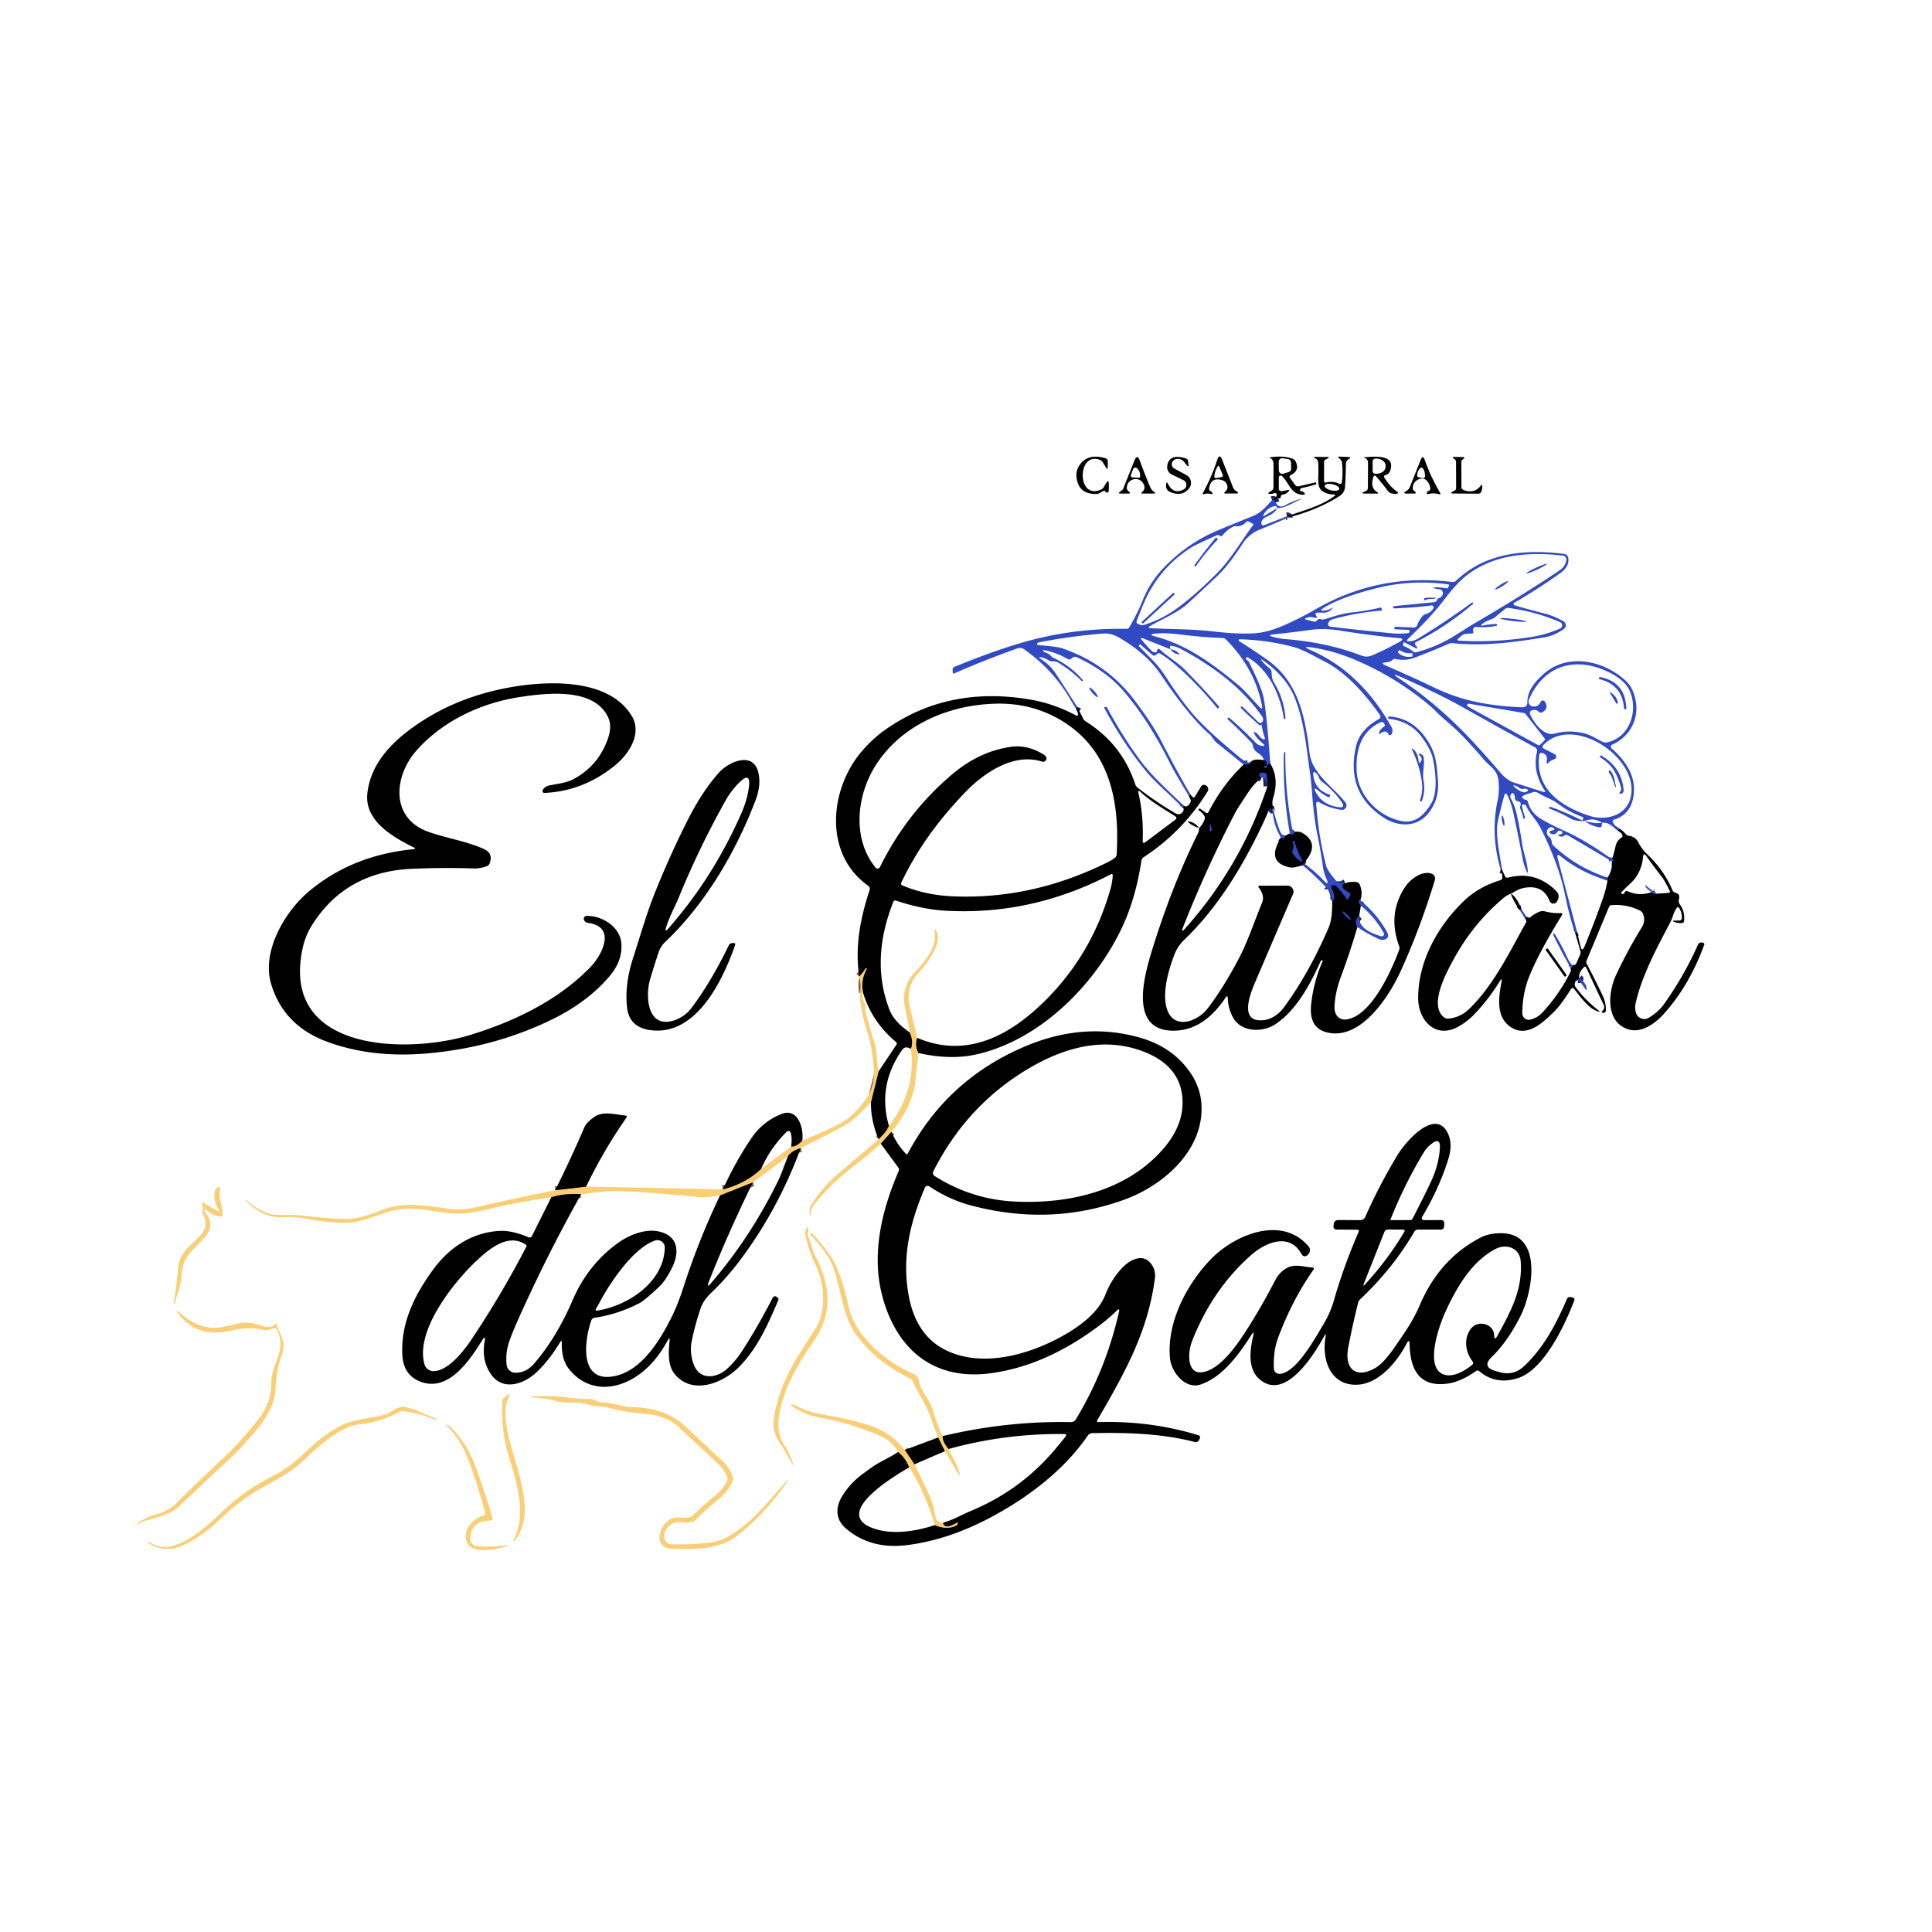 <?xml version="1.0" encoding="UTF-8"?>
<svg data-bbox="35.579 118.125 405.497 283.051" viewBox="0 0 500 500" xmlns="http://www.w3.org/2000/svg" data-type="ugc">
    <g>
        <g stroke-width="2">
            <path d="M333.52 133.89q.03-.32-.5-.25" stroke="#192561" fill="none"/>
            <path d="m419.12 214.48-.38.5" stroke="#192561" fill="none"/>
            <path d="M417.29 222.01q-.04.26.3.77.11.16-.42.13" stroke="#192561" fill="none"/>
            <path d="M416.01 227.13q.16.28.01.76" stroke="#192561" fill="none"/>
            <path d="m408.15 241.21-.5.23" stroke="#192561" fill="none"/>
            <path d="M388.71 225.02q-.24.05-.34.02" stroke="#192561" fill="none"/>
            <path d="M348.14 228.59q-1.84.75.98 2.39a.66.65 27.4 0 1 .27.84l-.3.67q-.25.55-.61.07-1.2-1.59-2.55-3.08-.35-.38-.87-.37a.49.49 0 0 0-.43.71q1.31 2.7.14 3.46" stroke="#192561" fill="none"/>
            <path d="M337.18 223.96q-.02-.3.21-.55" stroke="#192561" fill="none"/>
            <path d="M328.75 197.62q-.9.25-.88.81.01.21-.19.28-.2.06-.41-.02-.3-.13-.12-.41.1-.16.29-.14.33.02.34-.32 0-.94-.68-1.09" stroke="#192561" fill="none"/>
            <path d="M323.66 197.21q.3.71-1.81.67" stroke="#192561" fill="none"/>
            <path d="M308.12 205.68q-.24.22-.44.3" stroke="#192561" fill="none"/>
            <path d="M278.81 182.98q-.14.42-.3.48" stroke="#192561" fill="none"/>
            <path d="M330.15 130.01q-.24-.84-.94-.58" stroke="#192561" fill="none"/>
            <path d="M329.49 209.26q-.43.32-.2.26" stroke="#192561" fill="none"/>
            <path d="M352.04 232.99q-.94-.21.15 1.38" stroke="#192561" fill="none"/>
            <path d="M351.75 237.08q-1.4 1.24-.46 2.86" stroke="#192561" fill="none"/>
            <path d="m306.09 209.04.35-.45" stroke="#192561" fill="none"/>
            <path d="M237.68 272.52q-1.06-2.03-.32-3.92" stroke="#7c683b" fill="none"/>
            <path d="M235.44 267.19q1.06 2.31.32 4.24" stroke="#7c683b" fill="none"/>
            <path d="M230.06 291.4q-.74 1.71-2.69 3.43" stroke="#7c683b" fill="none"/>
            <path d="m225.41 285.23 1.97-7.96" stroke="#7c683b" fill="none"/>
            <path d="M223.34 256.85q-.64-3.21.94-6.03.08-.14-.06-.22l-.01-.01q-.14-.08-.22.06-.68 1.14-1.64 2.09" stroke="#7c683b" fill="none"/>
            <path d="M408.69 253.2q.34.28-.21.19" stroke="#192561" fill="none"/>
            <path d="M394.74 237.73q.18-.14.29-.48" stroke="#192561" fill="none"/>
            <path d="M406.47 250.48q.66-.1.48-.66" stroke="#192561" fill="none"/>
            <path d="M332.68 216.29q-.41 1.21-1.17.48" stroke="#192561" fill="none"/>
            <path d="M393.73 235.28q-.4.08-.49.18" stroke="#192561" fill="none"/>
            <path d="m230.7 292.94-2.75 3.06" stroke="#7c683b" fill="none"/>
            <path d="M207.23 297.13q-2.39.75-3.28 2.09" stroke="#7c683b" fill="none"/>
            <path d="m194.84 306.01-8.51 3.39" stroke="#7c683b" fill="none"/>
            <path d="M150.38 309.09q-3.99-.36-7.72.78" stroke="#7c683b" fill="none"/>
            <path d="m143.69 308.03 7.99-.94" stroke="#7c683b" fill="none"/>
            <path d="M187.08 307.8q5.81-1.43 9.93-5.34" stroke="#7c683b" fill="none"/>
            <path d="M204.77 296.73q1.38.05 2.86-1.56" stroke="#7c683b" fill="none"/>
            <path d="m335.2 215.27-.54.63a.44.44 0 0 1-.56.09q-.22-.13-.29-.28" stroke="#192561" fill="none"/>
            <path d="M232.43 375.76q1.87 1.47 2.89 3.99" stroke="#7c683b" fill="none"/>
            <path d="M241.9 394.71q3.15 1.26 5.45.17.32-.15.47-.44.31-.61-.29-.28-.69.39-1.37.66-1.75.69-2.13-.7" stroke="#7c683b" fill="none"/>
            <path d="M245.48 375q-1.63-1.86-1.53-3.34" stroke="#7c683b" fill="none"/>
            <path d="m234.18 375.23 2.51 3.72" stroke="#7c683b" fill="none"/>
            <path d="m244.52 375.55-1.74-3.53" stroke="#7c683b" fill="none"/>
            <path d="m328.01 203.48-.18-2.78a.77.76-1.2 0 0-.76-.72h-.54q-.84 0-.54.79.16.45.46.58" stroke="#192561" fill="none"/>
            <path d="M313.39 213.8q.01-.07-.02-.13-.28-.68-.26.05.02.55-.04 1.08-.03.35.31.29.17-.03.22-.2.12-.4-.11-.72-.12-.16-.1-.37" stroke="#192561" fill="none"/>
            <path d="M349.567 238.06a1.49.26 45.9 0 0-.85-1.25 1.49.26 45.9 0 0-1.224-.89 1.49.26 45.9 0 0 .85 1.25 1.49.26 45.9 0 0 1.224.89" stroke="#192561" fill="none"/>
            <path d="M427.45 230.88q.66.8 1.19.41" stroke="#192561" fill="none"/>
            <path d="M336.84 222.37c-.87-1.56-1.37-2.94-1.84-4.61q-.05-.22-.26-.14h-.01q-.23.09-.15.31.4 1.11-.05 2.1-.22.47.07.9.77 1.17 1.82 1.83.97.61.42-.39" stroke="#192561" fill="none"/>
        </g>
        <path d="M333.52 133.89q.03-.32-.5-.25c3.99-1.44 8.86-2.65 12.29-5.23q.56-.42-.14-.43-1.95-.04-3.21-1.11-.9-.77-.79-3.35.08-2.01-.03-3.78-.04-.79-.7-1.1-.86-.41.06-.4l2.75.01q1.2 0 .12.53-.24.11-.47.25-.23.14-.23.42l-.01 4.99q0 .58.56.43 1.74-.45 3.39.33a.47.47 0 0 0 .66-.37q.33-2.59.03-5.05-.09-.72-.69-1.15-.68-.48.15-.45 1.02.04 2.14.09 1.04.04.13.54-.25.14-.41.36-.29.41-.3.91-.03 2.9-.23 5.92c-.07 1.13-.68 1.93-1.58 2.48q-5.81 3.61-12.99 5.41Zm13.092-7.34a1.94.81 12.8 0 0-1.713-1.22 1.94.81 12.8 0 0-2.07.36 1.94.81 12.8 0 0 1.712 1.22 1.94.81 12.8 0 0 2.07-.36Z" fill="#000000"/>
        <path d="m285.53 127.08-1.05.56a1.75 1.69-58.6 0 1-.76.2q-3.78.06-4.79-2.85-.96-2.78.62-4.85 2.1-2.78 6.38-1.6.79.21.77 1.03l-.02 1.26q-.01.91-.48.13l-.79-1.29q-.3-.5-.85-.69c-5.82-2.11-5.93 10.58.42 7.7q.46-.21.71-.66.31-.59.72-1.19.46-.68.52.14.09 1.03-.01 2.1-.06.55-.59.38-.17-.06-.25-.21-.2-.35-.55-.16Z" fill="#000000"/>
        <path d="m292 127.06.21.18q.6.5-.18.5h-1.96q-.88 0-.17-.52l.4-.29q.28-.2.41-.52l2.87-7.19q.74-1.84 1.41.02 1.19 3.28 2.6 6.64c.25.6.53 1.02 1.06 1.4q.65.47-.15.46h-2.74q-.65 0-.16-.43 1.06-.92.23-2.27a2.35 2.26-39.8 0 0-3.68-.27q-.43.46-.53 1.37-.05.56.38.92Zm2.72-3.43a.33.33 0 0 0 .35-.31q.05-1.35-.84-2.16a.61.61 0 0 0-.98.23l-.52 1.36q-.3.78.54.82l1.45.06Z" fill="#000000"/>
        <path d="M303.6 119.27a1.28 1.27 35.8 0 0 .33 1.99l3.1 1.69a2.3 2.3 0 0 1 .69 3.47q-1.76 2.17-4.78.95-1.41-.57-1.12-2.17.12-.66.42-.06 1.43 2.93 4.08 1.53a1.35 1.35 0 0 0-.04-2.4l-3.03-1.47a2.13 2.12 17.1 0 1-1.17-2.21q.49-3.32 4.85-1.94.45.14.52.6l.13.92q.13.85-.45.22c-.67-.75-.9-1.44-2.03-1.61q-.92-.14-1.5.49Z" fill="#000000"/>
        <path d="M316.29 124.26q-2.93-.85-3.37 2.09-.09.56.42.79.16.08.26.21.53.7-.32.47-.78-.2-1.56.04-.69.21-.34-.42 2.17-3.94 3.63-8.39.59-1.83 1.3-.04l2.8 7.13a1.86 1.83 7.3 0 0 .65.83l.34.24q.72.5-.16.5l-2.69.01q-.74.01-.18-.47.95-.81.41-1.97a1.93 1.9 85.2 0 0-1.19-1.02Zm-.74-3.51a.24.23 49.8 0 0-.42-.04q-.76 1.24-.85 2.55-.03.54.5.45l1.24-.22q.63-.12.38-.71l-.85-2.03Z" fill="#000000"/>
        <path d="M330.15 130.01q-.24-.84-.94-.58 1.14-.53 1.21-1.32a.47.47 0 0 0-.66-.48q-.48.21-.98.2-1-.02-.15-.55l.47-.3q.47-.29.47-.85l.01-6.04q0-.52-.24-.99-.17-.35-.5-.46-.61-.21.03-.3 3.1-.48 5.56.34.6.2.88.76 1.16 2.31-1.28 3.53-.49.24-.17.69l1.29 1.81q.38.52 1.01.37l4.29-1.01q.11-.03.14.09l.09.28q.03.1-.07.13-1.79.58-3.6.94-.36.08-.49.3-.29.52.3.59.39.05.66.32.55.55-.22.56c-3.18.02-3.59-3.04-5.48-4.83a.49.49 0 0 0-.83.36l.01 2.91a.65.65 0 0 0 .77.63l1.59-.3q.55-.1.2.34c-.31.37-.93.78-1.42.83q-.6.06-.63.63-.02.33-.34.36-.14.02-.27-.01-.65-.14-.73.52-.04.25.02.53Zm3.96-10.34a.9.9 0 0 0-.76-.85l-1.38-.22a.9.9 0 0 0-1.04.9l.03 2.25a.9.9 0 0 0 1.17.85l1.4-.44a.9.9 0 0 0 .63-.89l-.05-1.6Z" fill="#000000"/>
        <path d="M355.39 123.55q-.84 2.66 1 3.8.65.4-.12.4l-3.02-.02q-1.28-.01-.11-.5.13-.06.28-.11a.89.88 80.9 0 0 .6-.84l.02-6.52q0-.59-.41-1-.18-.17-.41-.24-.55-.16.03-.2c2.42-.17 8.05-.79 6.52 3.52q-.32.88-1.16 1.09-.67.16-.3.75 1.44 2.29 3.23 3.54.64.46-.14.56-.67.09-1.35-.12-.55-.18-.87-.61-1.49-1.97-2.95-3.67-.58-.67-.84.17Zm-.15-4.16v2.5a.71.71 0 0 0 .7.72h.24a2.39 1.8.2 0 0 2.4-1.79v-.32a2.39 1.8.2 0 0-2.38-1.81h-.24a.71.71 0 0 0-.72.7Z" fill="#000000"/>
        <path d="m365.99 127.05.3.24a.25.24-26.4 0 1-.15.44l-2.11.01q-1.07 0-.18-.6l.3-.2q.48-.32.7-.86l2.81-7.04q.57-1.43 1.08.02 1.49 4.26 3.94 8.45.31.54-.29.38-1.34-.37-2.67-.05-.63.15-.41-.47.08-.21.28-.25.65-.15.56-.81-.14-1.09-.87-1.89a1.78 1.78 0 0 0-1.94-.45q-1.62.63-1.73 2.24-.03.52.38.84Zm.77-4.01q0 .38.36.46l1.01.24q.6.15.65-.47.07-1.02-.43-1.9-.38-.66-.91-.1-.66.7-.68 1.77Z" fill="#000000"/>
        <path d="m378.2 119.53.02 6.44q0 .64.6.86 2.69 1.02 4.38-1.11.44-.55.42.15-.03.81-.28 1.39-.21.51-.76.5l-6.33-.04q-1.3-.01-.13-.59l.3-.14q.42-.21.42-.69l-.02-6.78q0-.52-.47-.73-.16-.08-.26-.22-.23-.32.16-.31l2.29.02q.74 0 .18.49l-.27.22a.71.7 70.2 0 0-.25.54Z" fill="#000000"/>
        <path d="M330.5 131.51q-.11-.61-.5-.54-2.02.36-3 2.27-.27.53.24.22l3.26-1.95q-.54 1.33-2.78 2.27a2.34 2.28 4.5 0 0-1.07.89q-.35.53-.12 1.04a.43.43 0 0 0 .55.23l5.94-2.3q.53-.07.5.25-3.99 1.75-8.01 3.39c-1.12.45-2.84 1.81-3.61 2.98-2.13 3.21-4.22 6.32-7.06 9q-3.67 3.46-7.21 6.73c-2.86 2.64-6.51 4.03-9.82 5.92q-1.08.62.16.68c5.41.27 10.76.2 16.15.84q6.29.74 10.62.46 3.55-.23 8.16-2.32 3.98-1.8 7.47-3.82 16.3-9.46 35.38-7.14.68.09 1.17-.39c7.52-7.18 17.8-8.15 27.88-6.86a1.23 1.23 0 0 1 1.06 1c.29 1.58-.63 2.94-1.9 3.85q-5.91 4.2-12.07 7.8a.35.35 0 0 0 .08.64q3.76 1.13 7.56 2.07 2.62.65 5.1 2.08a1.18 1.18 0 0 1 .09 1.99q-2.47 1.73-5.05 2.15c-7.8 1.3-15.92 2.35-23.75 1.5q-.47-.06-.9.13-4.73 2.06-9 3.67-2.27.86-4.95.3-.37-.08-.63.19-.59.6-1.69.68-1.72.12-.14.81 6.61 2.88 12.37 5.64 5.43 2.6 10.86 3.76 5.71 1.21 12.1 1.43 1.35.04 1.34-1.31c-.03-3.06 2.21-5.59 4.34-7.43 6.33-5.48 15.72-3.27 21.27 2.02q1.63 1.55 2.32 4.5c1.17 5.07-1.34 9.82-5.99 11.89a.58.58 0 0 0-.14.97c3.51 3.06 6.16 6.91 5.76 11.53q-.47 5.48-5.12 6.89-.53.16-.31.67.42 1 1.71 1.7l-.38.5c-1.31-.91-2.37-2.32-4.15-2.03q-2.07-1.44-4.47-.5-2.18.21-3.66-.62-2.68-1.51-5.54-2.59-.03-.01-.02-.04l.09-.23q.08-.24.32-.16 4 1.46 8.03 3.46.15.08.22-.07l.16-.36q.14-.31-.18-.42-3.26-1.17-5.99-3.18-1.38-1.01-2.78-1.64-1.51-.67-2.8-1.43-.53-.32-1.14-.17-1.18.31-2.49.87-.72.3-.15.83.23.21.54.25.53.05.67.56.79 2.81 3.26 4.32 2.58 1.58 6.01 3.1 5.3 2.34 11.81 6.94.2.15.81.14-.04.26.3.77.11.16-.42.13l-11.34-6.68a.96.96 0 0 0-1.06.06q-.51.38-1.09.13-.95-.39.07-.47.2-.02.38-.12a.41.41 0 0 0-.04-.73q-.31-.14-.65-.11a.4.4 0 0 0-.33.2q-.7 1.21-1.94.44a.33.33 0 0 1 .09-.6l.75-.19q.45-.12.14-.46-.1-.12-.24-.19-.46-.23-.89.02-.72.41-.71 1.22a1.41 1.39-71.6 0 0 .53 1.08q.7.57.76 1.45.04.52.42.88 5.99 5.63 13.99 8.29.16.28.01.76-7.1-2.2-12.06-6.24-1.21-.99-.82.53l5.01 19.03-.5.23q-1.32-3.56-2.64-9.93-1.68-8.08-6.33-17.25c-1.07-2.11-2.73-3.57-3.7-5.65q-.1-.22-.31-.34-.12-.06-.25-.06-.68-.03-.51.63.36 1.41.77 2.73.07.21-.14.27l-.25.07q-.03.01-.03-.02-.24-1.27-.76-2.45-.2-.46-.02-.93.35-.95-.66-1.15-.78-.16-.78-.95.01-.46-.21-.84-.34-.63-.75-.05-.4.55-.09 1.11 1.02 1.82 1.47 3.84.85 3.71 1.43 7.73c.36 2.49 1.32 4.74 1.51 7.24q.06.83-.3.07-.68-1.44-.97-2.94-1.06-5.64-2.48-12.24-.51-2.36-1.45-4.36-.59-1.25-.95.08-.87 3.19-1.55 6.18c-.82 3.64.44 8.77 1.01 12.79q-.24.05-.34.02-2.72-9.11-.71-18.28.4-1.8.15-4.61c-.25-2.96-2.14-3.64-3.8-5.59q-2.68-3.13-5.56-6.16c-2.14-2.24-4.56-4.03-6.75-6.21q-1.35-1.34-2.92-2.6-8.69-6.98-18.83-11.13-5.13-2.1-10.45-2.9-2.88-.44-.22.73c9.23 4.05 15.91 11.09 20.83 19.85a2.02 1.86 44.5 0 1 .09 1.77q-.11.23-.36.33-.34.12-.49-.2-.62-1.27-1.99-.29-.73.53-.4-.31.33-.81 1.24-1.39.32-.2.14-.53l-.16-.29q-.29-.56-.87-.3c-5.14 2.3-6.53 7.35-6.19 12.82.38 6.06 5.43 11.38 11.27 12.67 3.95.87 6.16-1.5 8-4.48 1.77-2.88 1.13-8.21.46-11.5q-.51-2.51-2.97-5.78-3.01-4.02-8.35-4.62a.3.29 5 0 1-.27-.31l.02-.25q.01-.06.07-.06 5.59.3 9.13 4.89c3.13 4.05 3.29 6.88 3.66 11.6q.39 4.93-2.42 8.48c-3.09 3.91-8 3.58-11.68 1.17q-9.88-6.45-7.08-18.51c.73-3.15 3.17-5.47 5.9-6.96a.74.73 58.4 0 0 .25-1.07c-3.49-5.01-8.59-10.9-14.11-13.72-2.81-1.43-5.63-3.19-8.65-3.97q-6.49-1.68-13.51-1.89a.26.26 0 0 0-.15.48q3.63 2.28 7.27 4.84c8.12 5.72 9.84 14.9 10.96 24.19.64 5.35 6.29 8.83 9.32 12.77a1.17 1.17 0 0 1-1.09 1.87q-3.19-.44-5.85-2.04a.44.44 0 0 0-.67.41q.6 8.52 2.59 16.12.35 1.32 2.75 4.06.35.4.87.41l1.3.04q-1.84.75.98 2.39a.66.65 27.4 0 1 .27.84l-.3.67q-.25.55-.61.07-1.2-1.59-2.55-3.08-.35-.38-.87-.37a.49.49 0 0 0-.43.71q1.31 2.7.14 3.46c-.2-1.32-.16-2.13-1.12-3.16q-3.04-3.25-6.47-6.16-.02-.3.21-.55 2.91 2.06 4.94 4.23 1.98 2.12.82-.54-.57-1.32-.78-2.84-.58-4.1-1.37-7.95c-.71-3.51-1.12-6.84-1.38-10.43q-.24-3.44-.73-6.85c-.9-6.24-1.35-12.01-3.71-18.2-1.48-3.85-4.34-6.98-7.59-9.43q-2.27-1.7-.34.38.6.65 1.34 1.2a1.22 1.19 17.2 0 1 .49.9c.07 1.02.06 1.82.62 2.73q2.61 4.25 2.98 9.25.01.22-.2.24h-.01q-.19.02-.22-.17c-.87-6.04-3.94-12.69-9.29-15.76q-.47-.27-.49.27-.02.3.25.4.32.13.48.44 3.29 6.6 3.81 9.22.79 3.92 1.74 17.12-.9.25-.88.81.01.21-.19.28-.2.06-.41-.02-.3-.13-.12-.41.1-.16.29-.14.33.02.34-.32 0-.94-.68-1.09c-.6-2.03-2.47-1.62-2.85-3.77q-.09-.49-.43-.85-3-3.13-6.19-6.06-.03-.02 0-.06l.16-.18q.17-.19.36-.03 3.46 2.95 6.87 6.48.53.54 1.31.71 1.56.33.34-.69-1.33-1.11-2.08-2.38-.35-.61.3-.35c.92.37.98 1.3 1.87 1.69q.8.36.52-.47-.58-1.67-.8-3.27a.04.03 49.8 0 0-.07-.01q-.03.18-.22.21-.21.03-.38-.12-2.49-2.18-4.72-4.41-.05-.04 0-.09l.2-.19q.13-.12.25 0l4.14 4a.69.69 0 0 0 1.13-.26q.23-.63-.17-1.21c-5.2-7.46-12.97-13.21-21.08-17.49q-1.08-.57-2.25-.78-.48-.09-.52.18-.04.25.17.73l-7.07-2.82q-1.03-.41-.33.46 1.26 1.55 2.56 2.8.32.31.78.34.45.02.54-.43.16-.84.8-.26c2.09 1.91 4.47 3.21 6.47 5.23q4.41 4.45 8.72 9.4.19.22-.03.4l-.21.18a.07.06 47.9 0 1-.1-.01q-5.3-6.52-11.01-11.41-1.65-1.42-3.74-2.74-.6-.38-1.05.17-.09.11-.21.18-.47.28-.88-.08l-3.1-2.71q-.04-.04-.09 0l-.18.18q-.18.18 0 .37 1.79 1.82 3.6 3.68 1.73 1.78 3.28 4.17 4.29 6.58 7.36 10.02 4.04 4.54 12.26 11.23 1.52 1.23 2.33.8.3.71-1.81.67-3.41-2.82-6.89-5.58c-.8-.63-1.16-1.59-1.95-2.28q-5.41-4.73-12.58-15.42-3.64-5.42-10.85-9.61-2.06-1.2-4.26-1.02-8.41.7-16.44 2.26-.25.05-.41.26-.08.11-.06.25.03.2.24.22 4.93.35 6.36.85c7.51 2.63 13.72 6.94 18.62 13.43q4.72 6.28 6.89 10.5 3.63 7.08 7.6 13.94-.24.22-.44.3-3.83-6.34-4.74-8.18-5.74-11.54-12.28-19.07-4.45-5.12-11.96-8.64-.63-.29-1.17.14l-.34.26q-.43.34-.89.06-2.86-1.7-6.2-2.31-.07-.02-.1.05-.06.16.03.25c.44.49 1.26.39 1.86 1.12q.31.38.76.59 4.39 2.05 7.55 5.71.14.15-.01.29l-.01.01q-.12.11-.24-.01-2.7-2.72-6.15-4.82-.31-.19-.67-.23-.39-.05-.8-.05-.54 0-1-.29-.81-.52-1.77-.73-1.12-.25-.18.41c1.5 1.04 2.75 2.11 3.78 3.67q2.88 4.37 5.66 8.77-.14.42-.3.48-.79-1.21-1.57-2.57-4.38-7.52-11.88-12.84-.83-.6-1.9-.21-9.23 3.34-16.13 6.41-.44.2-.47-.28l-.03-.65a.73.73 0 0 1 .45-.72q9.6-3.95 17.26-6.21 13.14-3.86 27.29-3.65.5.01.75-.42 2.04-3.45 3.49-7.06 2.07-5.16 6.33-9.27 5.89-5.7 12.76-8.59 4.66-1.96 9.31-3.81c2.17-.86 3.51-2.48 5.04-4.16q.7-.26.94.58.75 1.71 2.59.69 2.44-1.35 4.37-1.62.02 0 .01.01h-.01q0-.01-.01 0c-1.99.61-4.21 2.43-6.6 2.42Zm-7.45 3.42a.38.37 34.1 0 0-.45.08q-1.17 1.3-2.64 1.17-.56-.05-1.04.23-1.42.79-2.49 2.09-.2.25-.52.25-.16 0-.28-.12-.29-.29-.66-.12-5.51 2.41-7.04 3.41-8.17 5.37-11.92 14.21-1 2.36-1.85 4.63-.15.39.2.61.95.63 1.98.29 4.18-1.4 7.42-3.63 4.95-3.42 11.09-9.58c3.81-3.83 6.31-8.36 9.47-12.58a.23.22 31.5 0 0-.08-.33l-1.19-.61Zm58.13 21.38q-6.69 5.73-14.7 9.85-.51.26-.18.74l.23.31q.71 1-.37.43l-2.61-1.37q-.26-.14-.35.15l-.11.38a.33.33 0 0 0 .2.4q1.33.52 2.44 1.43.34.29.78.18 5.39-1.41 10.04-4.34 4.45-2.8 4.5-2.83 13.11-7.64 22.58-14.04 1.52-1.03 1.73-2.71a.99.99 0 0 0-.87-1.1c-9.15-1.03-18.4-.33-25.55 5.63q-2.19 1.83-5.19 5.78c-2.8 3.68-6.08 6.98-9.37 10.17q-.64.61.24.6 1.2 0 2.35-.7 6.93-4.2 13.94-9.3.16-.13.29.04h.01q.13.17-.03.3Zm-36.63 1.44q-.86.91-2.31.81-.76-.05-1.49.02-.4.04-.28.43.05.15.14.29.51.82-.42.55-1.26-.36-2.22.11-.51.25.04.39l1.98.5q.57.14.89-.35.29-.44.83-.27.56.18 1.12.01c2.3-.69 4.62-1.49 7.01-1.74q3.71-.37 7.32-1.24.37-.09.42.28l.04.27q.03.2-.17.22-6.24.49-12.47 2.2-.93.26-1.23 1.06a.66.66 0 0 0 .54.89q8.06.97 15.71 1.7 2.2.21 4.38-.02a.43.43 0 0 0 .39-.43v-.32q0-.08-.09-.09l-3.56-.16q-.24-.01-.23-.24l.01-.27q0-.15.15-.15l4.81.2a.97.96 9.6 0 0 .95-.67q.38-1.17 1.37-2.32.31-.36.77-.48 1.31-.34 2.02-1.51a.49.49 0 0 0-.48-.74q-4.67.61-9.68.77-.26.01-.26-.28 0-.28.27-.31l10.4-1.02a.75.74-82.7 0 0 .64-.5q.15-.43.58-.57.6-.2.87-.77.25-.55-.05-1.05-.27-.44-.78-.44-.58-.01-1.14-.22-.73-.27.05-.29 1.35-.02 3.2.28.06.01.09-.04l.3-.6q.18-.35-.21-.4-9.29-1.3-18.34.93-8.61 2.13-13.35 4.83-2.45 1.4.34.91.49-.09.95-.37.96-.6.18.21Zm42.88 3.95q.03.23-.2.27-2.53.52-5.11.28-.57-.05-.83.46-.15.3-.01.68.18.52-.38.56l-1.39.08a2.23 2.19-67.3 0 0-1.38.58l-.66.6q-.62.57.22.61 9.52.52 19.06-1.05 3.6-.59 7.01-2.12a.9.9 0 0 0-.02-1.65q-6.34-2.73-13.32-3.66-.53-.07-.94.27l-2.55 2.11q-.39.32-.87.49-1.23.44-2.11 1.01-1.4.92.25.59 1.16-.24 2.98-.33.22-.01.25.21v.01Zm-54.58 3.71q10.76.88 19.5 4.26 1.37.53 2.73-.05 3.85-1.65 7.16-3.54 1.42-.81-.21-.95-6.68-.58-15.17-1.93-4.13-.66-7.28-.23-4.98.68-9.87 1.19-2.05.22-.05.72 1.63.41 3.19.53Zm-33.92-.71c8.09 2.18 14.15 6.54 21.26 12.34 2.22 1.82 3.82 3.95 5.81 5.97q.82.84.61-.31-1.79-9.62-9.36-17.23-.34-.34-.82-.36-5.2-.17-11.19-.93-3.56-.46-6.25-.2-2.02.19-.06.72Zm66.29 4.36q-1.53.11-2.82-.72-.12-.07-.24-.03-.14.05-.24.15-.27.28.02.55 1.37 1.26 3.53.9.06-.01.06-.07l.04-.43q.03-.37-.35-.35Zm33.08 15.19q-.77-.73-1.83-.43a.77.76-20.9 0 0-.48 1.07c1.05 2.22 3.55 5.76 6.43 4.95q3.53-.99 7.39-.09c1.85.42 3.35 1.46 5.02 2.26a1.65 1.64 51.8 0 0 1.04.13c5.86-1.24 8.08-7.97 6.01-13.1q-1.14-2.84-5.17-4.9c-8.59-4.41-17.08-2.24-21.02 6.92a1.28 1.27-76.4 0 0 1.08 1.78q1.39.1 1.92-1.16a.63.63 0 0 1 1.11-.1q1.18 1.8-.75 2.78-.41.21-.75-.11Zm-35.5-8.94q-3.54-1.58-.31.56 9.21 6.1 17.76 15.09 3.65 3.85 8.08 9.03 1.7 1.99 3.51 2.55 3.66 1.14 7.51 2.39.83.27.35-.46-3.14-4.84-1.92-9.93a1.01 1.01 0 0 0-.5-1.12q-9.33-5.11-18.62-10.33c-5.12-2.87-10.38-5.33-15.86-7.78Zm31.94 9.38a.4.4 0 0 0-.25-.15l-14.36-2.43a.4.4 0 0 0-.26.74l18.21 9.99a.4.4 0 0 0 .47-.07l1.16-1.13a.4.4 0 0 0 .04-.53l-5.01-6.42Zm5.55 12.34q.39-1.73-1.21-2.19a.56.55 12.2 0 0-.71.45c-1.21 8.68 5.45 13.44 13.07 15.87 3.85 1.23 8.96.13 10.38-4.14 3.43-10.37-14.66-22.55-22.48-14.12a.52.52 0 0 0 .14.81l2.89 1.48a.71.71 0 0 1-.11 1.3q-.85.27-1.46.84-.73.68-.51-.3Zm-56.6 9.23q-1.27-.62-2.32-1.5-1.88-1.55-.67.56 1.72 3.01 5.72 3.57 1.88.26.81-1.3-2.03-2.96-5.16-5.35-.5-.38-.71-.98-.26-.76-.84-1.23-.7-.59-.65.33.25 4.04 4.34 5.33.1.03.06.13l-.1.25q-.13.37-.48.19Zm49.48-2.38q-.5-.39-1.09-.58-.76-.24-.19.31.99.95 2.06 1.35.6.23 1.23-.12.56-.32-.02-.6-.41-.2-.85-.1-.63.14-1.14-.26Z" fill="#3149c1"/>
        <path d="m314.85 139.21.21.19q.16.14.02.29-3.03 3.18-5.56 6.79-.12.17-.3.05-.19-.14-.06-.32 2.66-3.67 5.41-6.98.13-.15.28-.02Z" fill="#3149c1"/>
        <path fill="#3149c1" d="M400.292 145.947c.068.146-1.047.806-2.49 1.476-1.443.67-2.667 1.095-2.734.95-.068-.146 1.047-.806 2.49-1.476 1.443-.67 2.667-1.095 2.734-.95z"/>
        <path fill="#3149c1" d="M390.297 150.428c.088.14-.591.725-1.518 1.306-.926.582-1.748.939-1.836.799-.088-.14.591-.726 1.517-1.307.927-.58 1.75-.938 1.837-.798z"/>
        <path fill="#3149c1" d="m303.88 153.548.014.014a.26.26 0 0 1-.015.368l-7.952 7.337a.26.26 0 0 1-.38-.029.26.26 0 0 1 .014-.367l7.952-7.338a.26.26 0 0 1 .367.015z"/>
        <path d="m369.3 155.16-.3.14q-.3.15-.43-.17-.04-.13.02-.27.03-.07.1-.08 1.28-.18 2.52-.09.93.06.02.24-.58.12-1.2.08-.38-.02-.73.15Z" fill="#3149c1"/>
        <path fill="#3149c1" d="M395.016 160.855c-.018.153-1.554.097-3.43-.127-1.875-.224-3.38-.53-3.362-.683.018-.154 1.554-.097 3.43.127 1.875.224 3.38.53 3.362.683z"/>
        <path d="M302.96 168.06q1.2.08 2.11.97.43.42-.16.31-1.3-.25-1.95-1.28Z" fill="#3149c1"/>
        <path d="M413.82 175.74a.05.05 0 0 1-.04-.07l.07-.25q.07-.24.31-.19 6.57 1.31 6.73 8.27.01.04-.03.04l-.26.01q-.29.02-.31-.28-.45-6.12-6.47-7.53Z" fill="#3149c1"/>
        <path d="M107.05 219.3c-5.91-2.93-12.8-7.1-11.97-14.09.87-7.36 5.92-12.79 11.88-17.05q10.02-7.16 22.94-9.87c10.55-2.22 27.52-3.2 33.63 7.06 2.66 4.48-.69 9.69-4.21 12.6q-8.24 6.81-18.44 7.26a.46.46 0 0 1-.48-.5q.02-.22.14-.4.56-.8 1.55-1.02c2.26-.5 4.38-.59 6.48-1.73q6.26-3.41 8.72-10.29 1.18-3.31.09-5.64c-3.65-7.79-16.01-6.27-22.84-5.24-10 1.52-20 6.18-26.78 13.87-5.83 6.61-6.82 17.47 3.1 21.01 4.81 1.71 9.88 2.41 14.34 4.44q2.52 1.14 1.51 3.75-.19.5-.69.69-1.71.65-3.4.6-8.25-.26-16.12.1-17.12.78-25.82 14.67-1.62 2.6-2.31 5.68c-6.08 27.3 27.26 27.63 43.45 22.61 11.68-3.62 22.66-9 30.95-17.49 2.93-3.01 6.97-10.51-.63-11.48q-.59-.08-.92-.6-.15-.24-.14-.52a.72.7-89.5 0 1 .67-.67c3.95-.17 8.61 2.74 9.03 6.89q.46 4.54-2.96 8.62c-4.01 4.79-9.29 8.5-14.88 11.24q-15.03 7.35-32.59 8.84-14.2 1.2-25.66-3.03-11.36-4.19-14.55-15.07c-2.44-8.35 3.57-18.64 9.82-23.86q11.16-9.36 27-10.9.88-.08.09-.48Z" fill="#000000"/>
        <path fill="#3149c1" d="M284.085 180.391c-.141.123-.733-.323-1.321-.997-.588-.675-.95-1.321-.809-1.445.142-.123.733.323 1.321.998.588.674.95 1.32.809 1.444z"/>
        <path d="m418.27 182-1.54-2.56q-.32-.53.2-.18 1.5 1.04 1.78 2.57a.24.24 0 0 1-.44.17Z" fill="#3149c1"/>
        <path d="M278.51 183.46q.16-.06.3-.48l1.53 3.02q.21.43.63.69 9.43 5.9 12.84 16.32.16.49.57.81 4.9 3.8 9.92 6.72a1.35 1.34-62.1 0 0 1.89-.59q.34-.73-.1-.91l.35-.45q.81.38 1.5-.64.57-.85-.26-1.97.2-.08.44-.3.16.34.39.54.45.4.77-.11l1.58-2.6a.83.82-68.6 0 1 .86-.38q.7.14.93.87a.95.93-38.2 0 1-.1.78q-6.43 10.45-16.61 17.08-.46.3-.54.85-1.55 10.42-5.55 18.43c-7.32 14.69-21.32 28.25-37.34 31.78q-6.6 1.45-14.83-.4-1.06-2.03-.32-3.92c12.27 5.21 23.1-.05 32.21-8.75q12.86-12.28 17.84-29.85.45-1.62.56-3.34.04-.67-.55-.36-20.46 10.66-42.72 9.39-6-.34-12.79-2.6-.52-.17-.73.34-5.94 14.99-1.01 27.83 1.22 3.17 5.27 5.93 1.06 2.31.32 4.24-1.47-.86-2.3.31-6.44 9.16-3.4 19.66-.74 1.71-2.69 3.43-2.07-4.95-1.96-9.6l1.97-7.96 4.61-6.89q.26-.4-.11-.71-6.27-5.25-8.54-12.82-.64-3.21.94-6.03.08-.14-.06-.22l-.01-.01q-.14-.08-.22.06-.68 1.14-1.64 2.09c-1.12-7.89.32-15.15 2.71-22.41a.97.97 0 0 0-.36-1.09c-10.81-7.64-10.24-22.7-3.26-32.75 1.72-2.49 4.63-5.44 7.09-7.22q16.25-11.8 37.65-8.3 6.5 1.06 12.25 4.17.53.29.55-.31.01-.52-.47-1.37Zm-8.01 13.48a.79.78-57.6 0 1-.78.18c-7.13-2.36-14.76 2.64-19.6 7.6q-10.97 11.24-16.86 23.69-.25.51.28.74 5.85 2.47 12.75 2.8 20.77.98 40.46-8.85.94-.46 1.79-1.1a1.18 1.18 0 0 0 .45-.84c.83-14.08-1.88-27.09-14.1-34.57q-7.75-4.74-17.29-4.48c-12.24.34-24.42 5.58-31.01 16.01-4.87 7.71-6.14 18.87 0 26.41a.68.68 0 0 0 1.14-.13q6.97-14.11 18.67-23.99 7.12-6.02 15.31-7.14 4.28-.59 8.52 2.09.34.22.52.59.25.5-.25.99Zm33.58 14.27c-3-1.94-6.25-3.77-8.85-6.2q-.83-.77-.58.33 1.32 5.78 1.08 12.17-.04 1 .76.4l7.63-5.73q.67-.51-.04-.97Z" fill="#000000"/>
        <path d="m306.44 208.59-.35.45q-2.44-2.47-4.98-4.8-3.04-2.79-4.78-4.95-6.03-7.5-10.55-16.09-.1-.19.12-.21l.39-.03q.12-.01.18.1 3.87 7.23 8.43 13.47c3.15 4.32 7.53 8.18 11.54 12.06Z" fill="#3149c1"/>
        <path d="M367.79 196.97q.4-.74-.34-1.39-.71-.62.21-.44.35.07.58.38.21.29.24.63c.21 2.02-.43 3.92-.06 5.9q.52 2.71-.47 5.33-.02.06-.09.05l-.25-.06q-.19-.05-.13-.23.84-2.35.5-4.82-.58-4.15-2.41-8-.51-1.07.36-.27.99.92 1.21 2.8.13 1.12.65.12Z" fill="#3149c1"/>
        <path d="m335.2 215.27-.54.63a.44.44 0 0 1-.56.09q-.22-.13-.29-.28-1.85-10.36-1.54-20.86 0-.19.19-.19h.01q.19.01.18.2-.1 10.03 1.81 19.89.08.4.74.52Z" fill="#3149c1"/>
        <path d="M419.57 204.04q-.6-2.36-1.68-4.32-1.18-2.14-3.89-3.81a.06.06 0 0 1-.02-.08l.14-.21q.12-.17.3-.07 5.25 3.03 5.77 8.87.04.44-.23.77-.16.19-.4.21-.77.08-.26-.51.17-.19.25-.43.07-.21.02-.42Z" fill="#3149c1"/>
        <path d="M327.1 196.73q.68.15.68 1.09-.01.34-.34.32-.19-.02-.29.14-.18.28.12.41.21.08.41.02.2-.07.19-.28-.02-.56.88-.81 2.35 3.8.72 8.98c-.31.99-.15 1.72.02 2.66q-.43.32-.2.26-.1 0-.3-.2-.36-.36-.54.11-.75 1.9-1.67 3.84c-5.18 11.01-11.66 21.64-20.26 29.91q-1.79 1.72-2.64 4.01c-1.48 3.96-2.92 9-2.12 13.01 1.33 6.55 7.91 4.54 10.82.73q3.92-5.13 7.84-12.5c2.5-4.71 4.15-9.85 6.19-14.77q.76-1.84-.81-3.93-.38-.5.25-.5l7.12-.03a1.58 1.57-78.5 0 1 1.45 2.2q-4.91 11.4-9.89 23.03c-.93 2.19-3.69 8.89.63 9.56 2.7.42 5.24-1.03 6.85-3.2q6.47-8.73 11.68-20.81.93-2.14.88-6.7 1.17-.76-.14-3.46a.49.49 0 0 1 .43-.71q.52-.01.87.37 1.35 1.49 2.55 3.08.36.48.61-.07l.3-.67a.66.65 27.4 0 0-.27-.84q-2.82-1.64-.98-2.39 1.17-.5 2.87-.32a1.1 1.09 81.7 0 1 .89.67q.88 2.1.14 4.05-.94-.21.15 1.38l-.44 2.71q-1.4 1.24-.46 2.86-1.9 6.49-4.24 12.78-1.58 4.26-1.68 7.92c-.05 1.99 1.15 3.5 3.21 3.17 6.22-.99 11.33-12.08 13.51-17.95a1.49 1.46-45.7 0 0 0-1.05q-3.08-8.35 1.61-15.35c1.32-1.96 4.31-4.2 6.79-3.36a1.33 1.33 0 0 1 .85 1.65q-3.87 12.77-9.01 23.92c-2.98 6.45-10.49 18.01-19.29 15.41q-4.31-1.27-3.72-7.08.6-5.91 3.02-11.34a.02.02 0 0 0-.01-.03l-.24-.1q-.16-.07-.24.09c-2.74 6.06-6.33 12.92-11.95 16.55-3.27 2.11-8.81 1.97-10.86-1.96q-1.23-2.37-1.28-4.83-.03-1.01-.59-.18c-3.29 4.89-7.71 8.68-13.81 8.54-11.64-.27-6.91-15.36-4.97-21.6q5.03-16.14 11.7-29.6.22-.43.24-1.27.89-.74 1.42-2.21.17-.47-.08-.91-.53-.9-1.5-1.49a.06.05-54.8 0 1-.01-.08l.18-.24q.12-.16.29-.04l1.39.99q.49.35.77-.19 3.66-7.12 9.06-12.22 2.11.04 1.81-.67.78-.95 3.44-.48Zm-.65 4.62c-2.52 1.86-3.69 4.22-5.41 6.75q-.93 1.38-1.69 2.84-7.38 14.32-13.17 29-.67 1.71.55.34 14.44-16.19 21.28-36.8l-.18-2.78a.77.76-1.2 0 0-.76-.72h-.54q-.84 0-.54.79.16.45.46.58Zm-13.06 12.45q.01-.07-.02-.13-.28-.68-.26.05.02.55-.04 1.08-.03.35.31.29.17-.03.22-.2.12-.4-.11-.72-.12-.16-.1-.37Zm36.177 24.26a1.49.26 45.9 0 0-.85-1.25 1.49.26 45.9 0 0-1.224-.89 1.49.26 45.9 0 0 .85 1.25 1.49.26 45.9 0 0 1.224.89Z" fill="#000000"/>
        <path d="M190.26 244.55c-3.26 9.33-9.96 23.14-21.32 22.12q-5.95-.53-6.63-5.71c-.55-4.26.16-8.81 1.52-12.99 1.87-5.76 3.44-11.4 5.72-17.08q3.89-9.7 8.47-18.75 3.63-7.17 7.92-12.06c2.55-2.91 9.12-5.92 10.37.09q.66 3.18-.78 6.95c-5 13.13-12.9 26.73-23.27 36.55q-1.28 1.21-1.79 2.73-1.15 3.41-2.22 7.02c-1.27 4.29-.79 12.81 6.06 10.7q2.83-.88 4.62-3.24 5.04-6.67 9.63-16.14.33-.68 1.08-.69h.26a.38.37-80.8 0 1 .36.5Zm-14.56-12.37c-1.09 2.66-2.51 5.15-3.32 7.85q-.42 1.41.55.31 11.63-13.23 18.92-29.83 1.62-3.69 1.99-7.05.4-3.69-2.3-1.15-2.18 2.07-3.71 4.78-6.79 12.08-12.13 25.09Z" fill="#000000"/>
        <path d="M417.84 203.18c-.41-1.13-.6-2.19-1.39-3.15q-.21-.25-.04-.53.07-.13.23-.15.06-.01.09.04 1.16 1.48 1.24 3.37.17.23.2.53.08 1.02-.33-.11Z" fill="#3149c1"/>
        <path d="M328.01 203.48q-.77-2.96-1.56-2.13-.3-.13-.46-.58-.3-.79.54-.79h.54a.77.76-1.2 0 1 .76.72l.18 2.78Z" fill="#3149c1"/>
        <path d="M329.49 209.26q.65 2.96 1.73 5.76.5 1.31 1.46 1.27-.41 1.21-1.17.48-1.92-3.1-2.22-7.25-.23.06.2-.26Z" fill="#3149c1"/>
        <path fill="#3149c1" d="M389.26 213.725c-.146.028-.381-.55-.526-1.294-.144-.742-.142-1.367.004-1.396.146-.028.382.55.526 1.293.145.743.143 1.368-.003 1.397z"/>
        <path d="M310.33 214.27q-1.65-.44-2.69-1.38-.45-.4.14-.3 1.49.26 2.55 1.68Z" fill="#000000"/>
        <path d="M410.12 212.45q2.54.76 4.47.5l-.07.74q-.06.52-.57.43-2.14-.33-3.83-1.67Z" fill="#3149c1"/>
        <path d="M313.49 214.17q.23.32.11.72-.05.17-.22.2-.34.06-.31-.29.06-.53.04-1.08-.02-.73.26-.05.03.06.02.13-.02.21.1.37Z" fill="#3149c1"/>
        <path d="M419.12 214.48q.87.51 1.59 1.35a1.37 1.37 0 0 0 .86.47q1.68.25 2.41 1.67.96 1.84 2.34 3.14 4.32 4.08 6.5 9.26a1.18 1.18 0 0 0 .81.69q1.29.3.88 1.69a1.5 1.5 0 0 0 .24 1.32q1.34 1.82 1.08 4.27-.05.52-.57.55-1.08.07-2.01-.32-.72-.3.07-.31.65-.01 1.28-.03.61-.01.65-.62.11-1.31-.67-2.59-.32-.53-.66-.02-.61.9-.91 1.85-.33 1.05-.82 1.99c-3.47 6.63-7.19 13.51-8.84 20.57q-.35 1.48.05 2.74a2.25 2.25 0 0 0 3.34 1.23c1.44-.9 2.84-2.01 3.84-3.42q5.22-7.3 8.88-15.52a.9.89-72.6 0 1 .98-.52l.3.06a.41.4 15.6 0 1 .31.54q-3.87 10.58-10.49 17.92c-2.2 2.44-5.8 5.05-9.21 3.94-5.88-1.92-5.21-9.53-3.12-14.03q2.93-6.3 6.67-12.36 1.03-1.66.3-3.49-.23-.56-.76-.83-3.43-1.72-7.36-1.43-.48.03-.67.48l-5.8 13.89a.96.95-47.5 0 0 .03.82q2.17 4.07 4.19 8.37.8 1.71.78 3.69a.65.65 0 0 1-.62.64q-.13 0-.27-.04-.4-.14-.08-.42.83-.72.35-1.72-2.25-4.67-4.45-9.5-.22-.49-.62-.12-1.38 1.28-1.23 2.87.34.28-.21.19-.75.27-.93 1.13a1.11 1.11 0 0 0 .2.89q2.57 3.5 5.91 6.05.69.53-.15.29c-2.34-.67-4.65-3.95-6.09-5.76q-.48-.6-.9.05c-1.33 2.05-2.68 4.18-4.45 5.91-2.57 2.51-6.47 6.31-10.48 4.21-4.51-2.36-3.84-7.75-3.01-11.99q.26-1.39-.47-.18-2.98 4.86-6.87 8.82-1.48 1.5-3.57 2.74c-6.06 3.57-10.68-1.42-10.65-7.31.03-9.56 5.07-18.55 11.81-25.05q3.85-3.71 9.46-5.39.54-.17.52-.73-.04-1.02-.44-2.03.1.03.34-.02l.77 1.72q.24.52.79.38 7.11-1.83 12.39 3.38 1.27 1.24.26 2.85a1.06 1.06 0 0 1-1.89-.18q-1.73-4.42-6.86-3.33c-1.43.3-2.34 1.14-3.63 1.66q-.72.3-1.35.83-7.8 6.55-12.75 15.51c-2.03 3.68-6.82 12.29-2.7 15.47a1.57 1.53-28.1 0 0 1.07.31q3.16-.27 5.59-2.67c6.3-6.24 10.25-14.54 14.54-22.22q.2-.35-.2-1 .18-.14.29-.48l.25.27q.27.29.57.03 1.03-.93 2.4-1.54.77-.35 1.64-.13 2.08.53 3.95.42.74-.04.35.6-5.88 9.55-8.35 15.61-1.84 4.52-1.87 9.73a1.67 1.67 0 0 0 2.07 1.63q1.88-.45 3.2-1.9 4.43-4.82 7.21-10.47.12-.25.11-.5-.02-.28-.09-.52.66-.1.48-.66.4.21.6.19.09-.01.13-.1l1.26-2.83q.2-.45.06-.92l-1.35-4.72.5-.23.87 3.64q.39 1.67 1.05.09 2.45-5.88 4.68-12.21.81-2.27 1.27-4.84.15-.48-.01-.76 1.3-1.81 1.16-4.22.53.03.42-.13-.34-.51-.3-.77.33-.83.83-3.08.28-1.29 1.53-2.19.41-.3.16-.75-.32-.58-1.07-1.01l.38-.5Zm8.33 16.4q.66.8 1.19.41l3.08-.21q.64-.05.36-.62-1.23-2.52-1.98-3.49-2.19-2.81-3.99-5.38-.78-1.12-.9.25c-.21 2.52-1.31 5.01-3.18 6.71q-1.19 1.09-2.3 2.25-.43.45.19.54.36.05.43-.17.26-.82 1.04-.46 2.79 1.28 6.06.17Z" fill="#000000"/>
        <path d="M335.2 215.27q1.09-.11 1.59.16 5.22 2.83.6 7.98-.23.25-.21.55c-1.26.2-2.32.77-3.58.48q-5.99-1.36-2.09-7.67.76.73 1.17-.48l1.13-.58q.07.15.29.28a.44.44 0 0 0 .56-.09l.54-.63Zm1.64 7.1c-.87-1.56-1.37-2.94-1.84-4.61q-.05-.22-.26-.14h-.01q-.23.09-.15.31.4 1.11-.05 2.1-.22.47.07.9.77 1.17 1.82 1.83.97.61.42-.39Z" fill="#000000"/>
        <path d="M335 217.76c.47 1.67.97 3.05 1.84 4.61q.55 1-.42.39-1.05-.66-1.82-1.83-.29-.43-.07-.9.45-.99.05-2.1-.08-.22.15-.31h.01q.21-.08.26.14Z" fill="#3149c1"/>
        <path d="M428.64 231.29q-.53.39-1.19-.41-1.42-.91-1.65-1.54-.14-.38.17-.13l2.67 2.08Z" fill="#3149c1"/>
        <path d="M393.73 235.28q-.4.08-.49.18-1.41-2.03-2.03-3.57-.38-.94.35-.24 1.3 1.24 2.17 3.63Z" fill="#000000"/>
        <path d="M352.04 232.99q4.28 3.49 6.93 8.23.86 1.54-.84 2.01-.59.17-1.88-.47-2.57-1.26-4.96-2.82-.94-1.62.46-2.86-.36 3.48 5.7 5.22a.58.58 0 0 0 .67-.83q-2.21-4.01-5.93-7.1-1.09-1.59-.15-1.38Z" fill="#3149c1"/>
        <path d="m393.73 235.28 1.3 1.97q-.11.34-.29.48l-1.5-2.27q.09-.1.49-.18Z" fill="#3149c1"/>
        <path fill="#3149c1" d="M349.567 238.06c-.103.1-.65-.298-1.223-.89-.573-.59-.954-1.15-.85-1.25.103-.1.65.298 1.223.889.573.59.953 1.15.85 1.25z"/>
        <path d="M237.36 268.6q-.74 1.89.32 3.92-.38 3.59-.8 7.36-.73 6.45-6.18 13.06l-2.75 3.06c-2.04 1.73-3.88 3.44-6.12 5.1q-6.56 4.86-11.22 10.74-.87 1.09-.7 2.52.02.16-.14.18l-.01.01q-.17.02-.19-.15c-.14-1.03-.12-1.91.49-2.8q3.36-4.96 6.62-7.67 5.52-4.61 10.69-9.1 1.95-1.72 2.69-3.43 7.04-9.07 5.7-19.97.74-1.93-.32-4.24-.26-1.94-1.26-6.68c-.71-3.39.33-6.6 2.77-9.14 2.55-2.67 5.83-6.6 4.83-10.46q-.21-.81.34-.17c2.26 2.59-2.07 8.61-4.12 10.71-2.53 2.6-3.4 5.56-2.53 9.21l1.89 7.94Z" fill="#f8cf76"/>
        <path d="M406.95 249.82q.18.56-.48.66-2.36-4.18-4.49-8.48-.1-.2.1-.31v-.01q.2-.11.31.08 1.87 3 3.32 6.24.46 1.05 1.24 1.82Z" fill="#3149c1"/>
        <path fill="#000000" d="m400.63 245.575 4.738 6.668a.26.26 0 0 1-.061.362l-.114.082a.26.26 0 0 1-.363-.062l-4.738-6.668a.26.26 0 0 1 .061-.362l.114-.081a.26.26 0 0 1 .363.061z"/>
        <path d="M223.34 256.85q-.46 1.41.46 2.73.3.43.21.95-.14.76 0 1.31.96 3.9 2.29 7.99.52 1.59.62 3.67.1 1.94.46 3.77l-1.97 7.96c-2.35 2.32-4.27 4.69-7.24 6.27q-5.69 3.05-10.94 5.63-2.39.75-3.28 2.09l-9.11 6.79-8.51 3.39q-3.72.56-5.33.41-14.72-1.4-20.5-1.57-3.6-.11-10.12.85-3.99-.36-7.72.78-8.66 1.2-16.84 3.17-4.75 1.14-7.73 1.05c-4.36-.13-8.47-1.5-13.11-1.3-5.41.23-10.2 3.69-15.53 3.68q-4.74-.01-10.8-1.15-2.5-.48-4.88-.31c-4.09.28-7.27-1.24-10.17-4.32q-.05-.06.02-.08.05-.02.1-.03.05-.01.08.03 2.01 1.85 4.52 3.03c2.95 1.38 6.43.49 9.61.91q5.79.77 11.06.93c3.58.11 7.22-1.29 10.5-2.56 4.71-1.82 11.41-.91 16.53-.11 2.7.43 5.35.08 8.03-.55q9.91-2.35 19.64-4.23l7.99-.94 35.4.71q5.81-1.43 9.93-5.34l7.76-5.73q1.38.05 2.86-1.56 7.7-3.09 10.92-5.09 2.75-1.7 5.63-5.74 2.04-2.86 1.96-6.86-.11-5.41-1.73-10.52-1.08-3.39-1.64-6.94-.27-1.75-.1-3.75.15-1.84-.32-3.53.96-.95 1.64-2.09.08-.14.22-.06l.01.01q.14.08.06.22-1.58 2.82-.94 6.03Z" fill="#f8cf76"/>
        <path d="M408.69 253.2q1.86 1.16 1.95 2.67.04.66-.34.12l-1.82-2.6q.55.09.21-.19Z" fill="#3149c1"/>
        <path d="M232.43 375.76q1.87 1.47 2.89 3.99c-2.9 1.66-19.56 11.34-10.08 15.47 4.99 2.16 11.34 1.21 16.66-.51q3.15 1.26 5.45.17.32-.15.47-.44.31-.61-.29-.28-.69.39-1.37.66-1.75.69-2.13-.7 1.95-.62 3.68-1.45 2.54-1.22 3.59-1.66 12.45-5.19 21.14-15.21 1.88-2.17 3.31-4.03.49-.63-.31-.64-15.31-.18-29.96 3.87-1.63-1.86-1.53-3.34 16.48-3.94 33.22-3.62a1.42 1.42 0 0 0 1.23-.68q7.75-12.7 11.19-27.82.27-1.16-.58-.33-2.05 1.99-4.47 3.81-13.99 10.54-28.34 12.4c-14.35 1.85-23.9-5.95-27.69-19.36-3.14-11.08-.42-22.6 4.07-33.01q.21-.47-.1-.89l-4.53-6.16 2.75-3.06q1.41 3.17 3.76 5.69a.29.28-52.3 0 0 .46-.06q10.17-19.24 30.48-27.81 15.31-6.46 30.03-2.09 7.95 2.36 12.42 8.65 2.72 3.81 3.06 8.2c.92 11.92-9.69 21.22-19.83 24.91q-19.21 7.01-39.81 1.53-5.67-1.51-10.79-4.94a.74.74 0 0 0-1.1.32c-3.95 9.2-6.04 18.21-4.18 28.1q1.9 10.12 9.44 13.91c9.26 4.67 21.44 1.45 30.67-3.78 4.33-2.46 8.98-5.9 10.79-10.58q1.55-3.98 4.44-6.99c1.6-1.67 4.68-3.49 6.75-1.58q1.94 1.8 1.59 4.47c-1.78 13.39-7.27 23.57-14.86 36.57q-.35.59.34.57 13.59-.37 25.88 3.44a.49.48-70.9 0 1 .31.65l-.14.36q-.35.92-1.31.68c-8.33-2.14-17.31-2.47-26.42-2.26a1.43 1.4-72.6 0 0-1.14.61c-6.06 8.8-15.04 15.71-24.56 20.87q-11.33 6.14-22.31 7.5-9.25 1.14-15.61-4.19c-3.03-2.53-2.9-5.82-.82-8.94 2.36-3.53 4.43-4.89 7.47-7.06 1.99-1.43 4.53-2.42 6.72-3.93Zm34.82-99.83q-16.74 9.49-25.71 27.22a.92.91 29.8 0 0 .33 1.19q9.57 6.1 20.91 6.63c14.58.68 29.47-3.09 38.67-14.12q4.35-5.23 4.58-10.85c.3-7.39-4.15-11.77-10.78-14.11-9.67-3.42-19.36-.86-28 4.04Z" fill="#000000"/>
        <path d="M207.63 295.17q-1.48 1.61-2.86 1.56.27-2.34-.16-3.62a.61.6-31.9 0 0-1-.23q-4.27 4.24-6.6 9.58-4.12 3.91-9.93 5.34 3.37-7.39 7.51-13.42 2.86-4.16 7.67-6.08c4.27-1.71 5.79 3.74 5.37 6.87Z" fill="#000000"/>
        <path d="m151.68 307.09-7.99.94q4.14-8.34 7.55-16.29.57-1.32 2.6-2.71c2.3-1.57 5.4-.57 7.98-.33q.63.06.27.58-5.84 8.38-10.41 17.81Z" fill="#000000"/>
        <path d="M342.73 345.76c-2.52 4.58-10.18 17.24-16.93 11.03-2.95-2.71-2.31-7.45-1.47-11.12q.34-1.48-.47-.2c-3.08 4.87-7.51 11-13.19 12.85-3.99 1.3-7.57-3.3-7.88-6.83-.84-9.28 4.26-18.95 10.38-25.4 6.12-6.45 18.38-11.73 25.41-3.62q.79.91.16 1.95-.16.26-.41.44-.95.67-1.52-.35c-3.14-5.65-9.39-2.91-13.02.3q-10.07 8.9-15.33 22.39c-1.02 2.61-1.58 9.09 3.36 7.8 4.14-1.09 7.93-6.41 10.25-9.95q4.13-6.33 7.92-13.66 1.07-2.06 2.9-3.15c2.11-1.26 4.44-.38 6.68-.21q.72.05.3.65-5.41 7.7-9.02 17.33-1.4 3.71-1.17 8.21a1.4 1.39-1.5 0 0 1.41 1.33c4.31-.04 9.43-9.54 11.43-12.84q1.76-2.91 2.73-6.28 2.54-8.84 6.34-17.57.27-.61-.4-.62l-5.2-.03q-.97-.01-.87-.97l.04-.38q.11-1.12 1.23-1.11l5.69.01a1.37 1.36-78.1 0 0 1.25-.82q3.49-7.93 8.31-15.98c2-3.35 9.72-12.34 13.02-5.75q1.39 2.78.19 6.67-2.34 7.56-6.83 15.1a.52.52 0 0 0 .45.78l4.42-.01q.89 0 .87.89l-.01.6q-.01.99-.99.98h-5.78a1.09 1.07-74.3 0 0-.95.54q-5.58 9.56-13.99 17.47-.41.38-.55.92-1.42 5.58-2.57 11.61c-1.02 5.36 1.87 8.2 6.98 5.29q2.21-1.26 5.18-5.6c2.26-3.31 4.65-6.64 6.28-10.5q5.12-12.13 15.79-17.65 2.22-1.15 5.31-1.15c11.1.01 8.09 15.39 5.09 21.35q-3.34 6.66-7.45 10.64-2.71 2.62.92 3.66.48.14 1.05.3 3.61 1.04 6.35-1.53c5.2-4.89 8.35-11.03 11.13-17.44a.81.8 18.6 0 1 .93-.46l.52.14q.65.16.41.79c-2.46 6.39-7.84 17.99-14.7 20.1q-5.67 1.74-9.88-1.84-.41-.35-.84-.04-3.85 2.71-7.08 3.21-9.85 1.54-10.1-10.09-.04-1.64-.8-.18c-2.38 4.54-7.08 10.38-12.79 10.6-6.93.26-9.24-6.51-8.15-12.48q.2-1.11-.34-.12Zm27.4-39.51q2.29-4.76 2.51-9.23.13-2.7-2.04-1.09-1.31.97-2.14 2.34-4.82 7.92-8.6 17.3-.08.2.13.19l5.02-.01q.37 0 .54-.33 2.33-4.47 4.58-9.17Zm-17.16 25.95q-.36.91.31.19 5.81-6.3 10.12-13.55.36-.6-.34-.61l-3.84-.03a1.02 1.01 10.5 0 0-.95.65l-5.3 13.35Zm27.7 11.67c1.81-2.37 5.91-1.29 6.01 1.65q.05 1.61.83.2c3.38-6.11 6.65-12.02 6.03-19.42-.29-3.41-3.78-4.49-6.48-3.08-6.18 3.25-9.97 9.76-12.95 16.2-1.57 3.38-5.42 14.09-.76 16.18 2.48 1.12 5.71-.78 7.67-2.4a.61.61 0 0 0 .1-.84c-1.94-2.52-2.36-5.99-.45-8.49Z" fill="#000000"/>
        <path d="M207.23 297.13q-5.67 15.39-15.12 28.23-3.78 5.15-8.07 9.24-2.01 1.92-2.7 3.94-1.43 4.18-2.32 8.54-.6 2.91.46 5.89c1.57 4.41 6.08 3.73 8.82 1.17q2.17-2.03 3.8-4.57 4.17-6.47 7.89-13.74a.65.65 0 0 1 .97-.22l.35.26a.46.45 31 0 1 .14.54c-2.69 6.36-5.45 12.6-10.26 17.43-4.21 4.22-12.04 7.22-16.53 1.83-1.9-2.27-1.66-5.7-1.38-8.51q.15-1.43-.54-.16-3.01 5.55-7.26 8.66c-5.88 4.3-13.36 4.81-18.28-1.42-1.49-1.89-1.85-4.36-1.81-6.72q.02-.93-.46-.13-2.66 4.46-5.97 7.65c-3.3 3.19-8.88 5.14-11.99.48q-2.4-3.58-1.54-8.44.3-1.71-.63-.23c-3.24 5.18-8.87 13.83-16.39 10.56q-4.11-1.79-4.3-6.99c-.31-8.03 3.01-14.97 7.83-21.64 4.19-5.81 10.08-9.83 17.32-10.22 2.51-.14 5.14.64 7.45 1.62q.66.28.99-.37l4.96-9.94q3.73-1.14 7.72-.78-9.14 16.32-16.53 32.96-1.11 2.5-1.94 4.78-1.14 3.1-.8 6.36a2.32 2.32 0 0 0 2.27 2.08c1.89.03 3.52-.86 4.74-2.25q5.84-6.69 10.08-16.55 3.96-9.19 11.74-14.8c2.77-1.99 6.69-3.6 10.09-3.05 5.41.89 6.02 5.22 3.89 9.47q-1.67 3.34-3.25 4.84-3.83 3.62-5.16 4.31-5.62 2.91-11.64 3.8-.64.09-.85.71c-1.9 5.46-3.11 16.4 6.21 14.35 7-1.54 11.74-9.47 14.69-15.46q1.57-3.2 2.97-7.54 3.88-12.08 9.44-23.7l8.51-3.39q-6.44 13.15-11.36 25.62-.79 1.98.6.37 10.12-11.78 17.27-26.34c.97-1.97 1.66-4.29 2.6-6.44q.89-1.34 3.28-2.09Zm-83.67 28.93c-6.01 5.57-16.21 18.29-13.7 27.02a2.45 2.45 0 0 0 2.48 1.77c3.8-.18 7.73-5.29 9.69-8.21q7.74-11.57 14.19-24 .17-.32-.13-.52c-4.38-2.99-9.15.8-12.53 3.94Zm31.56 11.11q-.43.83-.93 1.59a.29.29 0 0 0 .29.44c8-1.24 17.31-7.31 17.57-16.28a1.91 1.91 0 0 0-2.52-1.87c-5.63 1.9-11.65 10.89-14.41 16.12Z" fill="#000000"/>
        <path d="M56.53 312.94q-1.61-2.49-.81-5.05.08-.24.31-.36l.67-.34a.2.19-7.7 0 1 .28.21c-.53 2.61.66 4.54.62 7.06a.42.4 3.2 0 1-.46.4q-2.38-.28-3.85-1.91-.04-.05-.09-.01l-.28.25q-.17.14-.02.31 3.05 3.57 0 6.87c-3.01 3.26-5.73 4.93-5.93 9.87-.11 2.59-1.07 4.56-1.72 6.93q-.05.18-.23.14h-.01q-.08-.02-.06-.1.82-4.7 1.14-9.18c.15-2.13 1.5-4.14 3.02-5.64 2.27-2.26 5.55-4.31 3.44-8.12q-.28-.52-.13-1.09.2-.71-.06-1.36-.35-.86.45-.4l3.37 1.89q.94.54.35-.37Z" fill="#f8cf76"/>
        <path d="M209.14 319.84c.7 1.75.92 3.44 1.84 5.16 2.57 4.77 3.94 9.98 2.75 15.22q-.83 3.67-3.65 7.65-2.76 3.88-4.91 8.08-2.14 4.17-3.31 9.09c-.76 3.2-.57 6.5 1.3 9.26q1.3 1.94 2.13 4.68.02.06-.04.09-.12.06-.19-.06-1.62-3.05-3.56-6.08-1.87-2.92-1.13-6.66c1.73-8.74 5.33-14.3 10.46-22.02 3.13-4.7 2.71-11.75.18-16.98q-1.42-2.93-2.51-7.14-.31-1.18.27-2.34.25-.52.4.04.13.48-.04.95-.2.53.01 1.06Z" fill="#f8cf76"/>
        <path d="M243.95 371.66q-.1 1.48 1.53 3.34c.92 2.24 2.62 4.3 2.91 6.72q.05.46-.18.06l-3.69-6.23-1.74-3.53q-1.02-2.65-1.96-5.32c-1.21-3.41-3.16-5.99-4.56-9.14q-.26-.59-.83-.87c-5.68-2.77-10.53-6.52-14.07-11.58q-1.89-2.7-3.16-7.62-1.03-3.99-2.03-7.95-1.16-4.57-6.47-9.98a.16.15 48.8 0 1 .01-.22l.2-.17q.16-.13.3.02 4.09 4.4 5.71 7.56 2.1 4.09 3.8 11.72c1.7 7.59 10 14.27 16.73 17.11q1.21.51 1.39 1.83c.22 1.68 1.56 3.55 2.43 5q.82 1.36 1.4 3.36.91 3.1 2.28 5.89Z" fill="#f8cf76"/>
        <path d="M70.73 343.78c-.74.32-1.64.61-2.46.43q-3.99-.86-7.46-.05c-6.23 1.45-10.66.99-14.92-4.49q-.15-.19.03-.34h.01q.07-.07.14 0 3.79 3.57 7.83 4.22c2.44.38 5.41-.44 7.81-1.06 2.19-.57 4.23.04 6.28.71q2 .66 3.39-.58.45-.41.32.19-.1.42.11.81c1.07 2.03 2.1 4.31 1.26 6.64q-1.63 4.51-1.75 8.98c-.16 5.65-4.37 10.25-7.87 14.21q-1.79 2.01-3.72 3.81-6.98 6.48-13.25 12.46-1.54 1.47-3.83 2.31-2.59.94-5.41 1.61-.81.19-1.39.81-.4.43-.21-.12.13-.39.49-.58c1.22-.63 2.41-1.3 3.75-1.67q3.75-1.03 5.81-3.1 5.3-5.35 11.66-11.22c3.62-3.34 6.84-6.98 9.77-10.8 1.94-2.52 3.11-5.57 3.07-8.81-.07-5.28 4.21-8.67 1.46-14.04q-.31-.59-.92-.33Z" fill="#f8cf76"/>
        <path d="M130.71 361.54q.24-.34.58-.55.79-.5.48.38-.22.62-.5 1.22c-1.01 2.2-.09 7.56.52 9.9 1.43 5.56 3.48 10.79 3.98 16.74q.47 5.6-2.62 9.62-.06.08-.15.03l-.01-.01q-.18-.1-.08-.29c3.27-5.9 1.11-14.36-.88-20.39q-2.48-7.56-2.04-15.7.03-.44.43-.68.17-.1.29-.27Z" fill="#f8cf76"/>
        <path d="M171.89 397.77a2.03 2.02-.9 0 0 1.96 1.89q5.34.16 10.54-.54c1.12-.15 2.57-.64 3.57-1.18 6.43-3.45 10.88-9.45 15.82-14.88q.07-.08.15-.01h.01q.06.05.01.12-5.86 8.62-13.31 14.38c-4.62 3.56-10.96 3.43-16.67 3.29-5.08-.11-3.58-6.23-.29-7.75 1.68-.78 3.21.06 4.84-.45q.47-.15.83-.49 2.74-2.62 6.11-5.42 1.61-1.34 2.7-3.51a1.2 1.19-43.5 0 0 .03-.99q-.84-2.01-2.5-3.55-5.5-5.11-10.22-9.49c-2.2-2.04-5.42-3.04-8.44-3.27q-4.75-.35-9.57-1.59c-1.73-.45-3.33-.23-4.99-.79-2.79-.95-5.55-.17-8.38-.9q-3.35-.87-6.49-.99-.17-.01-.17-.17v-.01q.01-.15.16-.15c3.21-.09 6.29-.05 9.53.37q2.84.37 5.8.37.62 0 1.62.61.46.28 1 .27c2.82-.07 5.26 1.12 8.04 1.2 5.26.16 9.86 1.34 13.76 4.99q4.82 4.49 9.55 8.9 1.96 1.82 2.8 4.25.17.47-.04.93-1.2 2.69-3.35 4.48-3.58 2.97-6.41 5.79-.35.34-.84.42-1.53.23-3.02.04c-2.18-.27-4.27 1.78-4.14 3.83Z" fill="#f8cf76"/>
        <path d="m234.18 375.23 2.51 3.72q1.95 4 3.9 8.18 1.07 2.31 1.39 4.81.13.99.52 1.46.64.78 1.53.72.38 1.39 2.13.7.68-.27 1.37-.66.6-.33.29.28-.15.29-.47.44-2.3 1.09-5.45-.17-2.22-8.01-6.58-14.96-1.02-2.52-2.89-3.99-1.67-2.8-4.24-3.96-7.55-3.4-16.6-5.06-3.41-.62-6.67-2.87-.15-.11-.19-.29-.01-.05.01-.1.06-.17.22-.1 4.49 2.07 6.24 2.37 9.02 1.51 14.3 3.29 5.05 1.7 8.68 6.19Z" fill="#f8cf76"/>
        <path d="M109.43 365.75c1.09.54 2.3.71 3.31 1.42q1.06.75-.13.24-3.51-1.51-7.96-2.17-.79-.12-1.49.26-4.67 2.51-10.01 3.09c-5.38.59-10.98 5.93-14.78 9.54-4.24 4.03-9.22 5.82-13.83 8.89q-3.85 2.56-8.21 6.73-4.29 4.1-9.31 6.3-4.36 1.91-8.65-.69-.12-.07-.05-.2l.01-.01q.11-.18.29-.07 3.17 2 6.53.87c4.65-1.57 8.76-5.26 12.25-8.65q5.85-5.69 13.8-9.63 3.44-1.7 8.45-6.42 4.55-4.29 8.66-6.35c3.26-1.64 7.28-1.73 11.07-2.74 1.96-.53 3.39-2.41 5.37-2.03q2.25.43 4.68 1.62Z" fill="#f8cf76"/>
        <path d="M125.56 391.46q-2.56-9.29-4.81-14.76-1.75-4.28-5.04-7.63-.16-.16 0-.32h.01q.11-.11.24-.01 4.74 4.24 7.19 11.01 2.7 7.43 4.29 13.13.18.62-.47.63-4.92.03-5.29 4.51a1.98 1.98 0 0 0 1.82 2.14q4.02.31 7.72-.31.15-.02.18.12v.01q.02.09-.07.12c-2.23.76-8.75 2.26-10.3-.61-1.72-3.17 1.17-6.42 4.14-7.31q.54-.17.39-.72Z" fill="#f8cf76"/>
        <path d="m242.78 372.02 1.74 3.53-7.83 3.4-2.51-3.72 8.6-3.21Z" fill="#000000"/>
    </g>
</svg>
